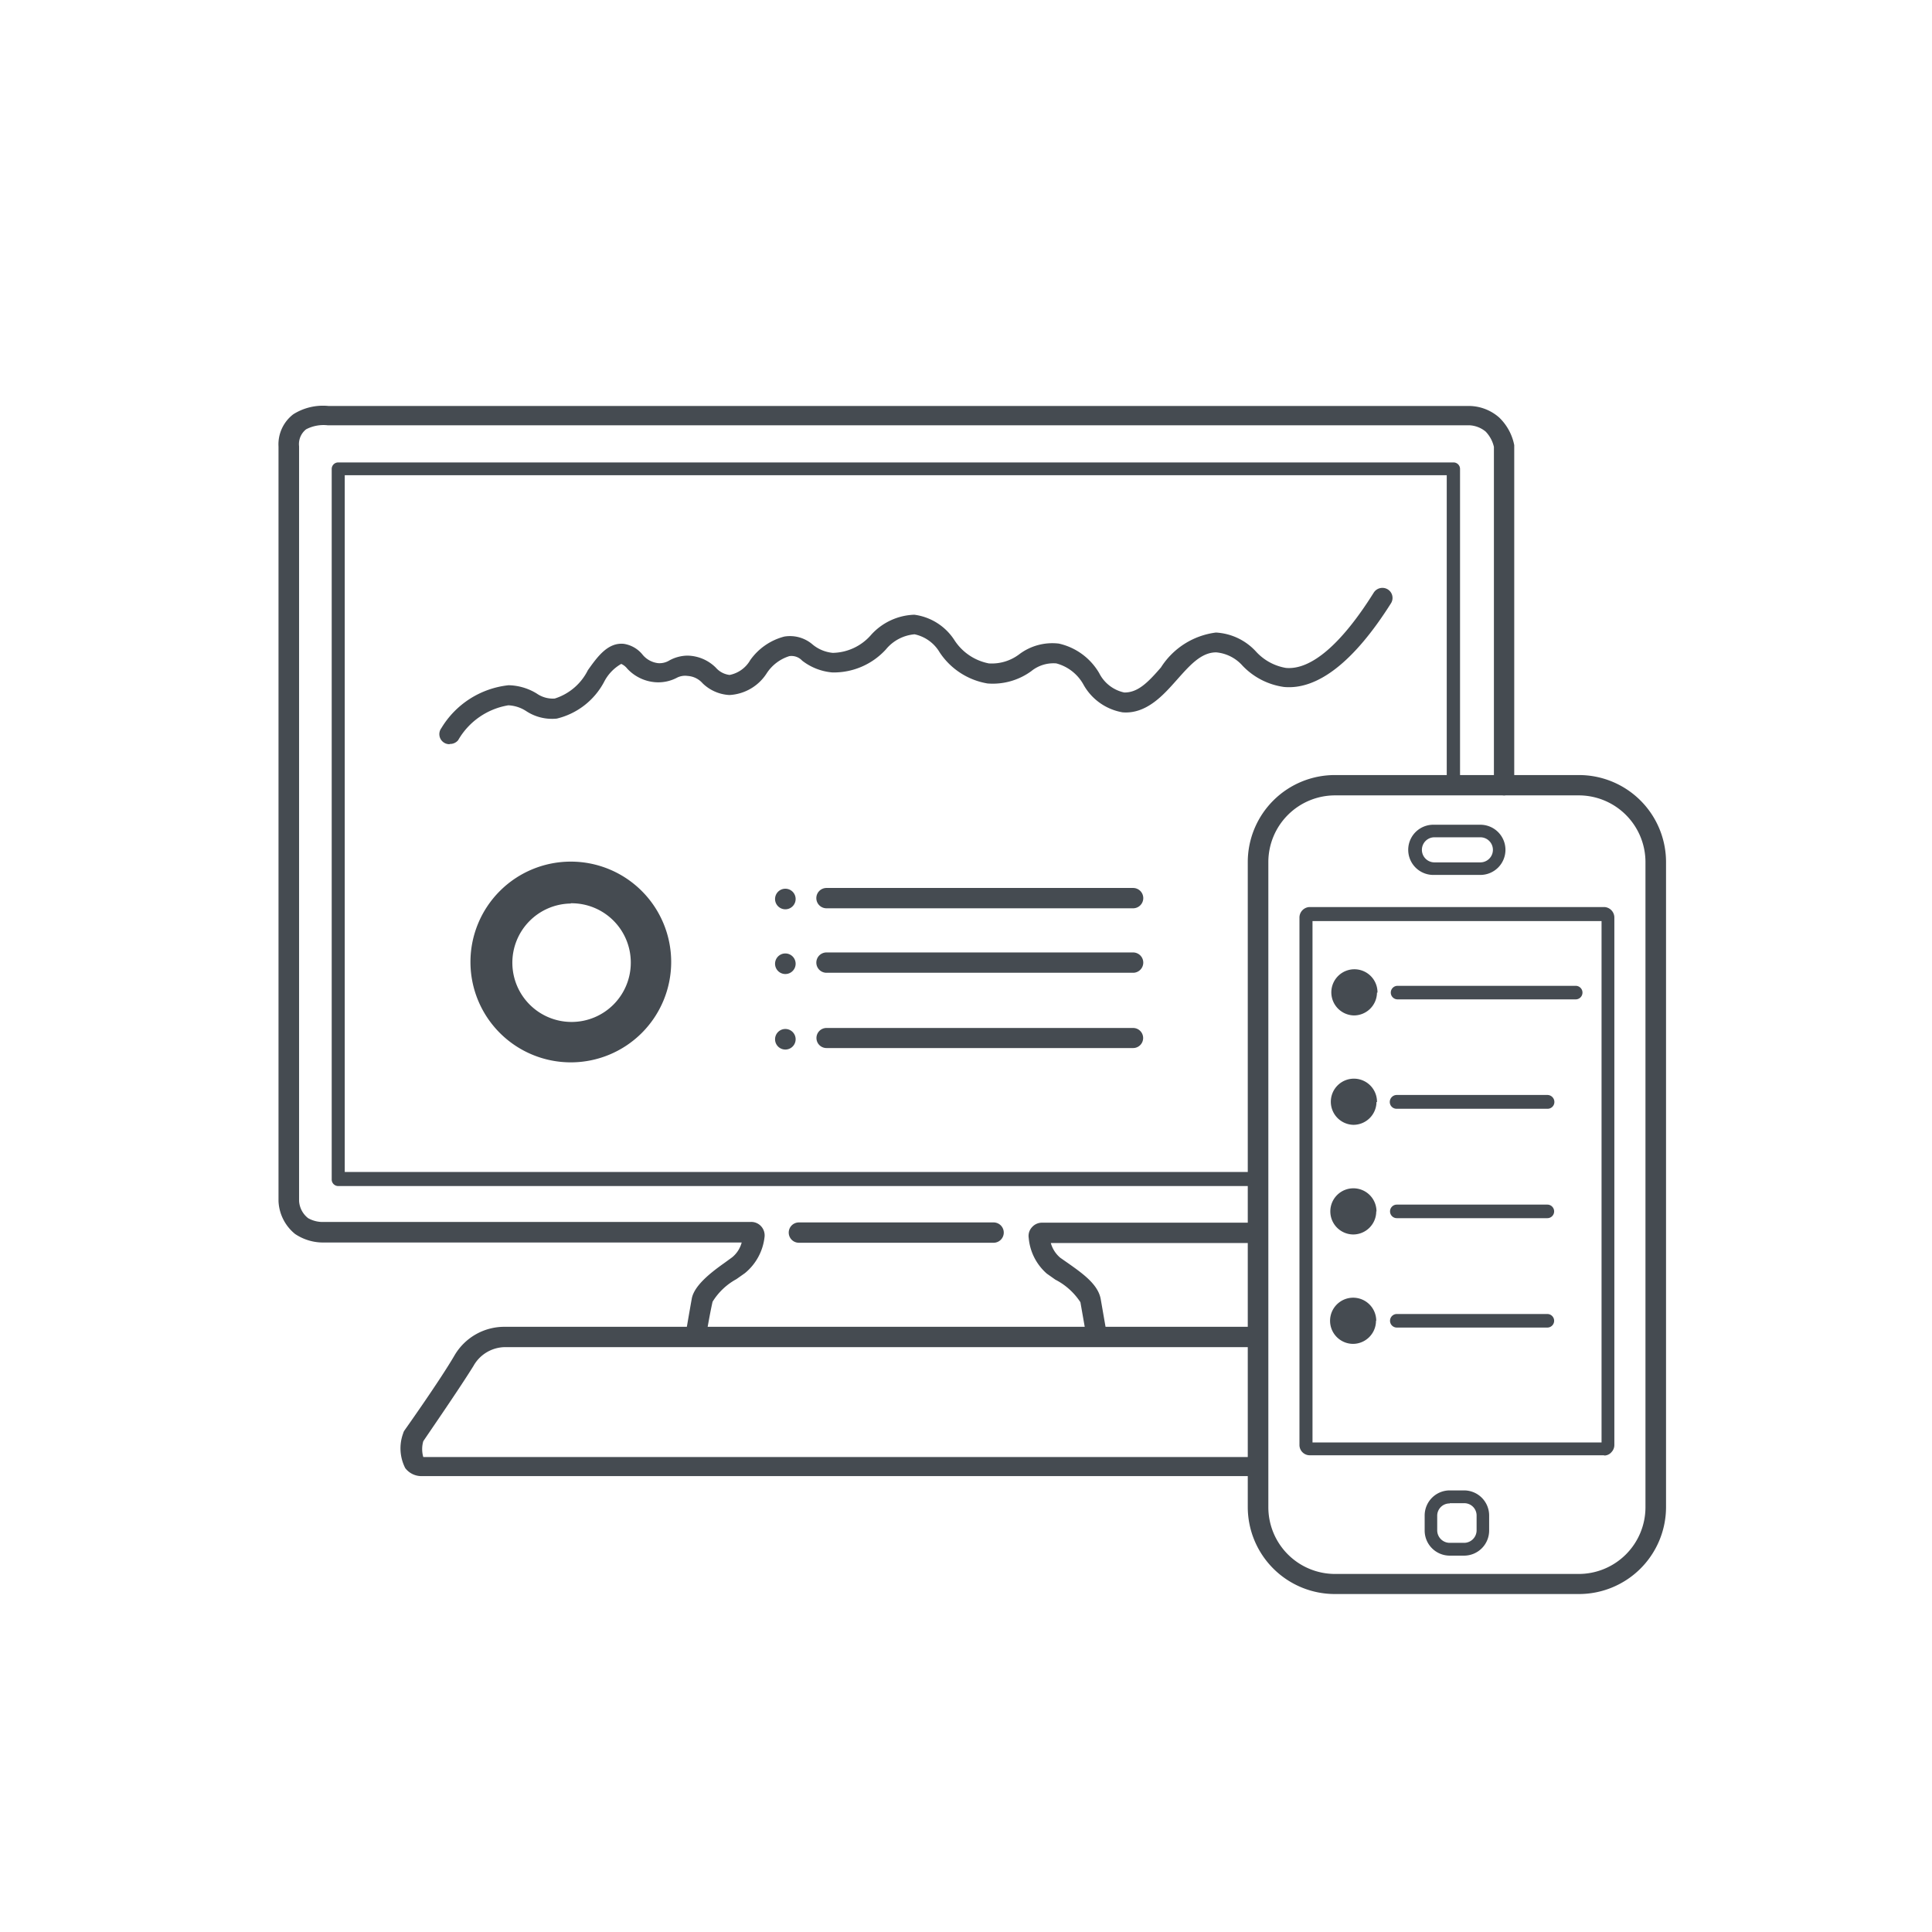 <svg xmlns="http://www.w3.org/2000/svg" width="77" height="77" viewBox="0 0 77 77">
  <title>lang-side-img-art-02</title>
  <path d="M54.9,39.56a.92.92,0,1,0-.94.91h0a.92.92,0,0,0,.92-.91m0,4.36a.92.92,0,1,0-.94.91h0a.92.92,0,0,0,.92-.91m0,4.36a.92.92,0,1,0-.93.92h0a.92.92,0,0,0,.92-.92m0,4.36a.92.92,0,1,0-.93.92h0a.92.92,0,0,0,.92-.92M62.8,39.83H55.7a.27.27,0,1,1,0-.54H62.8a.27.27,0,1,1,0,.54h0m-1.13,4.36h-6a.27.27,0,0,1-.28-.27h0a.28.28,0,0,1,.28-.28h6a.28.28,0,0,1,.28.28.27.27,0,0,1-.28.27h0m0,4.36h-6a.27.27,0,1,1,0-.54h6a.27.27,0,1,1,0,.54m0,4.36h-6a.27.27,0,1,1,0-.54h6a.27.27,0,1,1,0,.54M63.94,58H52.19a.41.41,0,0,1-.4-.42h0v-21a.42.42,0,0,1,.4-.43H63.94a.42.42,0,0,1,.4.43h0v21a.41.41,0,0,1-.11.29.38.38,0,0,1-.3.14Zm-11.63-.51H63.83V36.71H52.31ZM63.94,36.71Zm-1,26.82H53.22a3.47,3.47,0,0,1-3.49-3.45V34.34a3.47,3.47,0,0,1,3.49-3.45h9.69a3.47,3.47,0,0,1,3.49,3.45V60.08a3.47,3.47,0,0,1-3.49,3.45ZM53.22,31.7a2.66,2.66,0,0,0-2.67,2.64V60.08a2.66,2.66,0,0,0,2.67,2.65h9.69a2.66,2.66,0,0,0,2.67-2.65V34.34a2.66,2.66,0,0,0-2.67-2.64ZM59,34.87H57.15a1,1,0,0,1-.05-2H59a1,1,0,0,1,1,1,1,1,0,0,1-1,1Zm-1.83-1.5a.48.48,0,0,0,0,1H59a.48.48,0,0,0,0-1H57.15ZM58.35,62h-.57a1,1,0,0,1-1-1V60.4a1,1,0,0,1,1-1h.57a1,1,0,0,1,1,1V61A1,1,0,0,1,58.35,62Zm-.57-2.08a.49.49,0,0,0-.5.49h0V61a.5.5,0,0,0,.5.49h.57a.5.5,0,0,0,.5-.49V60.4a.49.49,0,0,0-.5-.49h-.57ZM28.13,53.27l-.8-.13s.15-.88.24-1.38.7-1,1.28-1.41l.33-.24a1.14,1.14,0,0,0,.38-.59H12.92a2,2,0,0,1-1.16-.34,1.78,1.78,0,0,1-.66-1.31c0-3,0-29.72,0-30v-.07a1.51,1.51,0,0,1,.59-1.29,2.22,2.22,0,0,1,1.4-.33H58.57a1.84,1.84,0,0,1,1.18.46,2.08,2.08,0,0,1,.6,1.1V31.3a.4.4,0,0,1-.81,0V17.81a1.3,1.3,0,0,0-.33-.61,1.1,1.1,0,0,0-.64-.25H13.06a1.5,1.5,0,0,0-.86.16.75.75,0,0,0-.28.68v.08c0,.47,0,29.72,0,30a.94.94,0,0,0,.36.68,1.18,1.18,0,0,0,.65.15h17a.53.53,0,0,1,.41.18.54.54,0,0,1,.13.43,2.17,2.17,0,0,1-.78,1.43l-.34.24a2.55,2.55,0,0,0-.95.9C28.28,52.4,28.14,53.27,28.13,53.27Zm15.17,0-.24-1.37a2.63,2.63,0,0,0-1-.9l-.34-.24A2.13,2.13,0,0,1,41,49.34a.51.51,0,0,1,.13-.43.53.53,0,0,1,.41-.18h8.6a.4.4,0,0,1,0,.81H41.88a1.18,1.18,0,0,0,.38.59l.33.23c.58.41,1.18.84,1.28,1.42l.24,1.38Zm6.83-6H13.48a.26.26,0,0,1-.26-.26V18.69a.26.26,0,0,1,.26-.26H57.93a.26.26,0,0,1,.26.26V31.29a.26.26,0,0,1-.53,0V18.94H13.74V46.71h36.4a.26.26,0,1,1,.08.52ZM39.6,49.53H31.84a.4.4,0,0,1,0-.81H39.6a.4.4,0,0,1,0,.81ZM45.16,36.2H32.94a.4.4,0,1,1,0-.81H45.16a.4.4,0,0,1,0,.81Zm0,2.57H32.94a.4.4,0,1,1,0-.81H45.16a.4.4,0,0,1,0,.81Zm0,3H32.94a.4.4,0,1,1,0-.8H45.16a.4.4,0,0,1,0,.8Zm5,17.06H16.83a.81.81,0,0,1-.68-.32,1.73,1.73,0,0,1-.08-1.39.35.35,0,0,1,.05-.11s1.42-2,2-3a2.3,2.3,0,0,1,2-1.13h30a.4.4,0,0,1,0,.81h-30a1.46,1.46,0,0,0-1.25.75c-.57.92-1.78,2.67-2,3a1.14,1.14,0,0,0,0,.63H50.14a.4.4,0,0,1,.41.4h0a.41.41,0,0,1-.41.4Zm-18.45-23a.41.41,0,1,1-.41-.41h0a.41.41,0,0,1,.41.41Zm0,2.58a.41.41,0,1,1-.41-.41h0a.41.41,0,0,1,.41.41Zm0,3a.41.41,0,1,1-.41-.4h0a.41.41,0,0,1,.41.4ZM17.91,29.66a.4.4,0,0,1-.24-.08.4.4,0,0,1-.08-.56h0a3.57,3.57,0,0,1,2.68-1.71,2.23,2.23,0,0,1,1.12.33,1.12,1.12,0,0,0,.72.2,2.22,2.22,0,0,0,1.32-1.13c.39-.55.8-1.11,1.43-1.05a1.19,1.19,0,0,1,.74.42.94.94,0,0,0,.63.35.75.75,0,0,0,.45-.11,1.54,1.54,0,0,1,.72-.19,1.64,1.64,0,0,1,1.13.48.86.86,0,0,0,.55.29h0a1.22,1.22,0,0,0,.82-.59,2.4,2.4,0,0,1,1.36-.94,1.38,1.38,0,0,1,1.13.32,1.48,1.48,0,0,0,.8.33,2.07,2.07,0,0,0,1.53-.72,2.42,2.42,0,0,1,1.72-.8,2.25,2.25,0,0,1,1.59,1,2.11,2.11,0,0,0,1.38.94,1.81,1.81,0,0,0,1.22-.37,2.19,2.19,0,0,1,1.57-.42,2.49,2.49,0,0,1,1.61,1.18,1.46,1.46,0,0,0,1,.77c.52,0,.9-.35,1.46-1a3.05,3.05,0,0,1,2.19-1.39h0a2.34,2.34,0,0,1,1.6.76,2.08,2.08,0,0,0,1.19.65c1,.09,2.21-.94,3.5-3a.41.41,0,0,1,.56-.13.4.4,0,0,1,.13.55h0c-1.47,2.33-2.92,3.46-4.26,3.34a2.81,2.81,0,0,1-1.66-.85A1.59,1.59,0,0,0,48.47,26h0c-.61,0-1.07.54-1.57,1.1s-1.19,1.37-2.16,1.29a2.21,2.21,0,0,1-1.55-1.09,1.75,1.75,0,0,0-1.09-.86,1.4,1.4,0,0,0-1,.31,2.61,2.61,0,0,1-1.74.49A2.85,2.85,0,0,1,37.45,26a1.53,1.53,0,0,0-1-.72,1.66,1.66,0,0,0-1.14.6,2.81,2.81,0,0,1-2.14.92,2.27,2.27,0,0,1-1.2-.47.58.58,0,0,0-.51-.18,1.67,1.67,0,0,0-.9.68,1.88,1.88,0,0,1-1.49.87A1.65,1.65,0,0,1,28,27.23a.86.86,0,0,0-.59-.29A.72.72,0,0,0,27,27a1.6,1.6,0,0,1-.88.19A1.7,1.7,0,0,1,25,26.65a.65.65,0,0,0-.24-.19,1.72,1.72,0,0,0-.68.71,2.9,2.9,0,0,1-1.89,1.47,1.87,1.87,0,0,1-1.22-.3,1.42,1.42,0,0,0-.71-.23,2.84,2.84,0,0,0-2,1.39.41.41,0,0,1-.33.15Zm4.84,12.68a4,4,0,1,1,4-4,4,4,0,0,1-4,4Zm0-6.33a2.36,2.36,0,1,0,2.39,2.36A2.36,2.36,0,0,0,22.75,36Z" fill="#454b51"/>
</svg>
